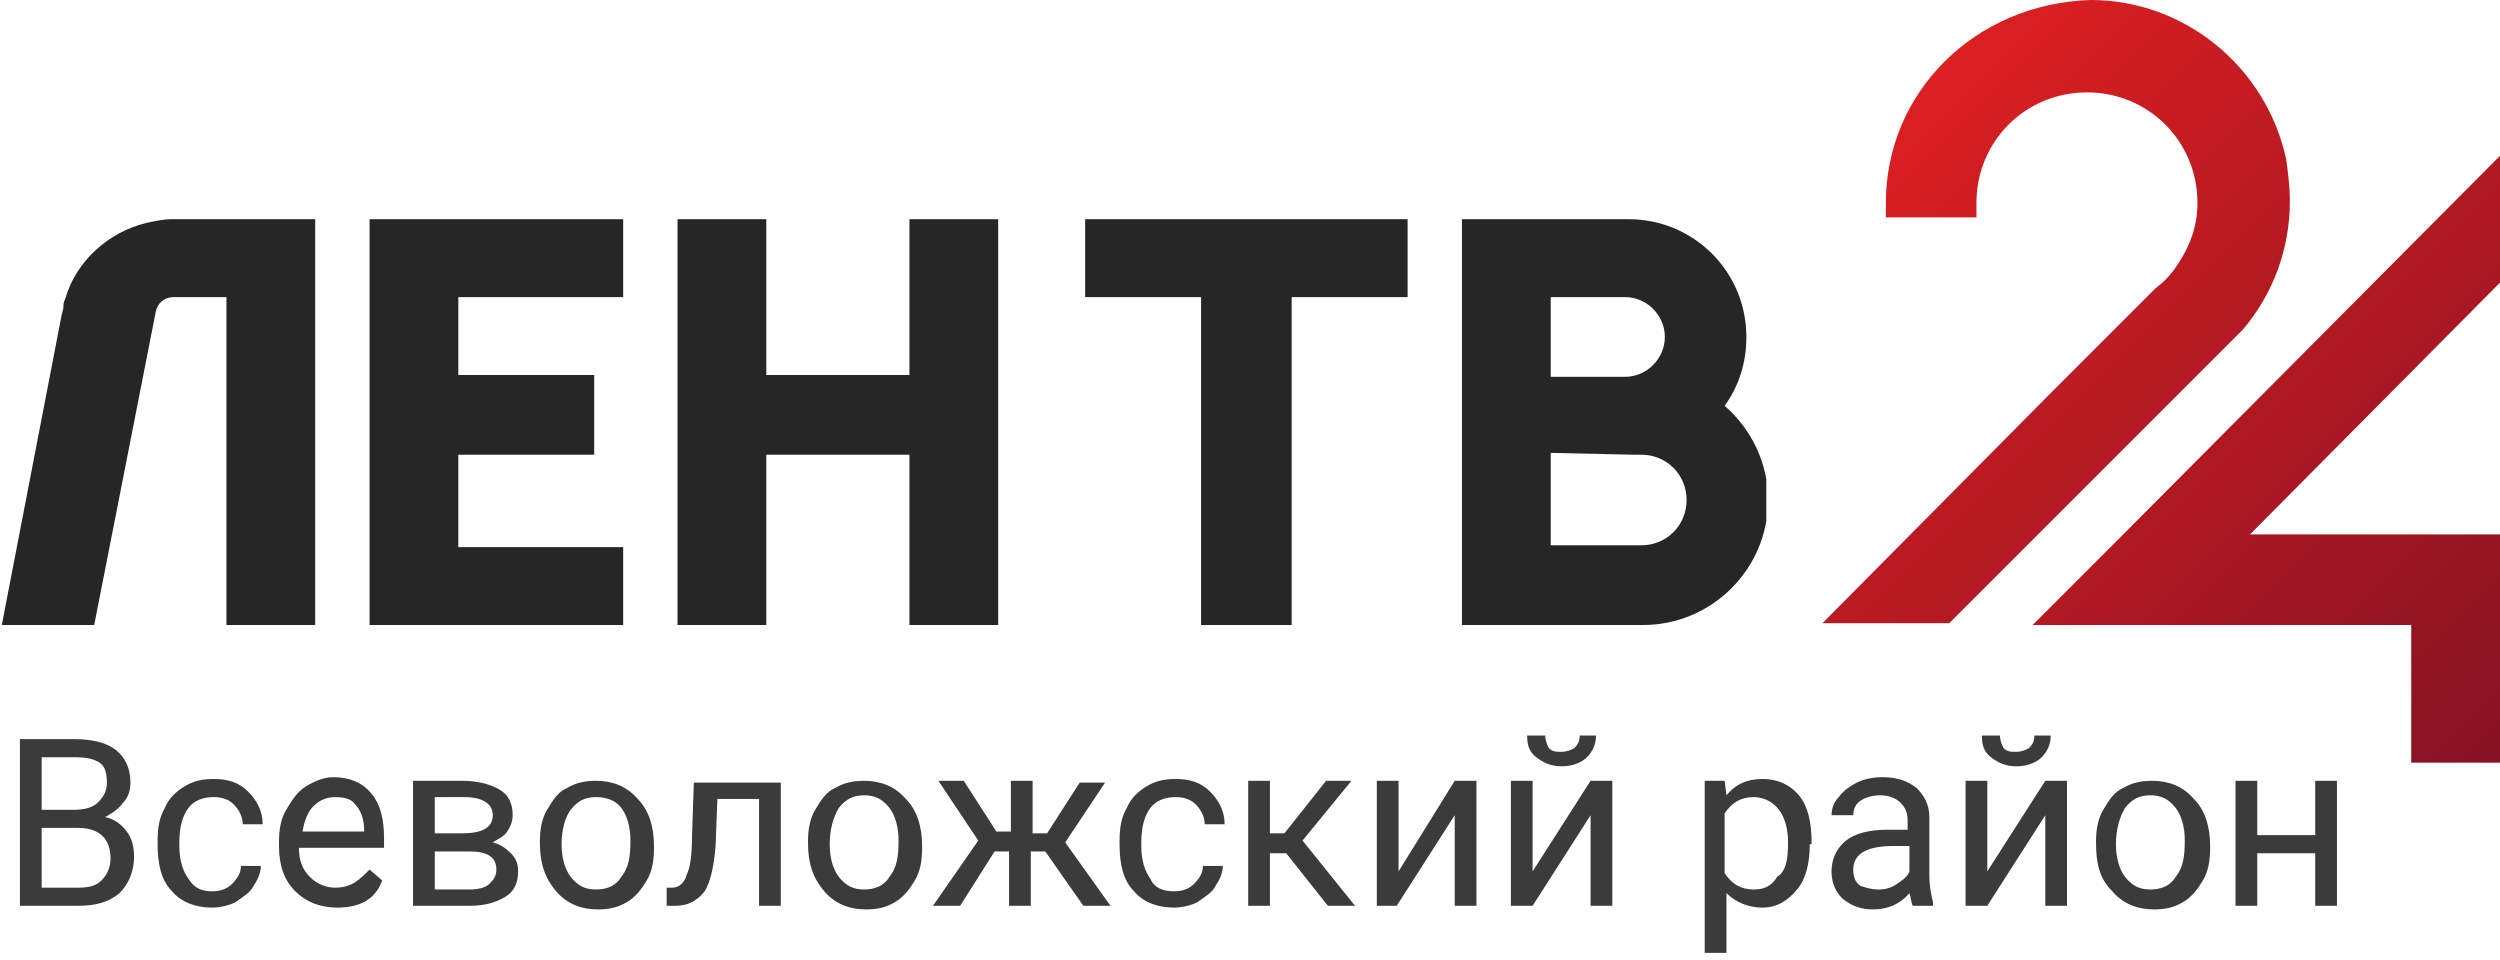 <?xml version="1.0" encoding="utf-8"?>
<!-- Generator: Adobe Illustrator 28.3.0, SVG Export Plug-In . SVG Version: 6.00 Build 0)  -->
<svg version="1.1" id="Layer_1" xmlns="http://www.w3.org/2000/svg" xmlns:xlink="http://www.w3.org/1999/xlink" x="0px" y="0px"
	 viewBox="0 0 138 53" style="enable-background:new 0 0 138 53;" xml:space="preserve">
<style type="text/css">
	.st0{display:none;fill:#C1291F;}
	.st1{display:none;fill:#3C3C3C;}
	.st2{fill:#3B3B3B;}
	.st3{clip-path:url(#SVGID_00000025422752577117540670000012479511716929244814_);}
	.st4{clip-path:url(#SVGID_00000179616778627452560510000006652103097487308729_);}
	
		.st5{clip-path:url(#SVGID_00000074424262110478739330000015404117974780049586_);fill:url(#SVGID_00000132806463079323871260000018050247645292774843_);}
	
		.st6{clip-path:url(#SVGID_00000173140566191587488170000014229996549554375578_);fill:url(#SVGID_00000006707524458750667950000007359825008303417247_);}
	.st7{opacity:0.986;clip-path:url(#SVGID_00000170244661662345444020000002827279103083577483_);}
	.st8{clip-path:url(#SVGID_00000026846317718150146810000006548073943124782526_);fill:#232323;}
	.st9{clip-path:url(#SVGID_00000132809562030865361150000014617086229090257058_);fill:#232323;}
	.st10{clip-path:url(#SVGID_00000039833541301477333140000016360045108534738589_);fill:#232323;}
	.st11{clip-path:url(#SVGID_00000147200518959514234550000009637538984210291340_);fill:#232323;}
	.st12{clip-path:url(#SVGID_00000122693878181747568320000010420113734098758289_);fill:#232323;}
</style>
<path class="st0" d="M121.5,19.1l0.7-0.7c1.9-2,3-4.7,3-7.5c0-6-4.8-10.9-10.8-10.9c-5.9,0-10.8,4.9-10.8,10.9v1h5v-1
	c0-3.2,2.6-5.9,5.8-5.9s5.8,2.6,5.8,5.9c0,1.5-0.6,2.9-1.5,4l-18.4,18.8h7L121.5,19.1z"/>
<path class="st0" d="M124.7,28.7L138,15.1V7.9l-25.2,25.8H133V41h5V28.7H124.7z"/>
<path class="st1" d="M0,33.8l0.9-4.4c0.3,0.1,0.6,0.1,0.9,0.1c1.1,0,1.8-0.5,2.9-5.2C5.6,20.2,6.2,16,7,11.8h12.6v21.9h-4.9V16h-4
	c-0.5,3.1-1.1,5.9-1.6,8.8c-1.4,7.4-3.2,9.3-6.7,9.3C1.4,34.1,0.7,34,0,33.8z"/>
<path class="st1" d="M22.7,11.8h13.6V16h-8.7v4.4H35v4.1h-7.4v5h9v4.1H22.7V11.8z"/>
<path class="st1" d="M39,11.8h4.9v8.4h7.5v-8.4h4.9v21.9h-4.9v-9.1h-7.5v9.1H39V11.8z"/>
<path class="st1" d="M67.7,16h-6v-4.1h16.8V16h-6v17.7h-4.9V16z"/>
<path class="st1" d="M80.3,11.8h7.4c4.5,0,8,1.3,8,5.4c0,2-1.1,4.1-2.9,4.7v0.1c2.2,0.6,3.9,2.2,3.9,5.2c0,4.5-3.7,6.4-8.4,6.4h-8
	L80.3,11.8L80.3,11.8z M87.5,20.6c2.4,0,3.4-1,3.4-2.6c0-1.7-1.1-2.3-3.4-2.3h-2.3v4.9H87.5z M87.9,29.9c2.7,0,4.1-1,4.1-2.9
	c0-1.9-1.4-2.7-4.1-2.7h-2.7v5.6H87.9z"/>
<path class="st2" d="M1.1,50v-9.2h3c1,0,1.8,0.2,2.3,0.6c0.5,0.4,0.8,1,0.8,1.8c0,0.4-0.1,0.8-0.4,1.1c-0.2,0.3-0.6,0.6-1,0.8
	c0.5,0.1,0.9,0.4,1.2,0.8c0.3,0.4,0.4,0.9,0.4,1.4c0,0.8-0.3,1.5-0.8,2C6,49.8,5.3,50,4.3,50H1.1z M2.3,45.7V49h2
	c0.6,0,1-0.1,1.3-0.4c0.3-0.3,0.5-0.7,0.5-1.2c0-1.1-0.6-1.7-1.8-1.7H2.3z M2.3,44.7h1.8c0.5,0,1-0.1,1.3-0.4
	c0.3-0.3,0.5-0.6,0.5-1.1c0-0.5-0.1-0.9-0.4-1.1c-0.3-0.2-0.7-0.3-1.4-0.3H2.3V44.7z M11.7,49.2c0.4,0,0.8-0.1,1.1-0.4
	c0.3-0.3,0.5-0.6,0.5-1h1.1c0,0.4-0.2,0.8-0.4,1.1c-0.2,0.4-0.6,0.6-1,0.9c-0.4,0.2-0.9,0.3-1.3,0.3c-0.9,0-1.7-0.3-2.2-0.9
	c-0.6-0.6-0.8-1.5-0.8-2.6v-0.2c0-0.7,0.1-1.3,0.4-1.8c0.2-0.5,0.6-0.9,1.1-1.2c0.5-0.3,1-0.4,1.6-0.4c0.8,0,1.4,0.2,1.9,0.7
	c0.5,0.5,0.8,1.1,0.8,1.8h-1.1c0-0.4-0.2-0.8-0.5-1.1c-0.3-0.3-0.7-0.4-1.1-0.4c-0.6,0-1.1,0.2-1.4,0.6c-0.3,0.4-0.5,1-0.5,1.9v0.2
	c0,0.8,0.2,1.4,0.5,1.8C10.7,49,11.1,49.2,11.7,49.2z M18.6,50.1c-0.9,0-1.7-0.3-2.3-0.9c-0.6-0.6-0.9-1.4-0.9-2.5v-0.2
	c0-0.7,0.1-1.3,0.4-1.8c0.3-0.5,0.6-1,1.1-1.3c0.5-0.3,1-0.5,1.5-0.5c0.9,0,1.6,0.3,2.1,0.9s0.7,1.4,0.7,2.5v0.5h-4.7
	c0,0.7,0.2,1.2,0.6,1.6c0.4,0.4,0.9,0.6,1.4,0.6c0.4,0,0.8-0.1,1.1-0.3c0.3-0.2,0.5-0.4,0.8-0.7l0.7,0.6
	C20.7,49.7,19.8,50.1,18.6,50.1z M18.5,44c-0.5,0-0.9,0.2-1.2,0.5c-0.3,0.3-0.5,0.8-0.6,1.4h3.4v-0.1c0-0.6-0.2-1.1-0.5-1.4
	C19.4,44.1,19,44,18.5,44z M22.8,50v-6.9h2.7c0.9,0,1.6,0.2,2.1,0.5c0.5,0.3,0.7,0.8,0.7,1.4c0,0.3-0.1,0.6-0.3,0.9
	c-0.2,0.3-0.5,0.4-0.8,0.6c0.4,0.1,0.7,0.3,1,0.6c0.3,0.3,0.4,0.6,0.4,1c0,0.6-0.2,1.1-0.7,1.4c-0.5,0.3-1.1,0.5-2,0.5H22.8z M24,47
	v2.1h1.9c0.5,0,0.9-0.1,1.1-0.3c0.2-0.2,0.4-0.4,0.4-0.8c0-0.7-0.5-1-1.5-1H24z M24,46h1.5c1.1,0,1.7-0.3,1.7-1c0-0.6-0.5-1-1.6-1
	H24V46z M29.8,46.5c0-0.7,0.1-1.3,0.4-1.8c0.3-0.5,0.6-1,1.1-1.2c0.5-0.3,1-0.4,1.6-0.4c0.9,0,1.7,0.3,2.3,1
	c0.6,0.6,0.9,1.5,0.9,2.6v0.1c0,0.7-0.1,1.3-0.4,1.8c-0.3,0.5-0.6,0.9-1.1,1.2c-0.5,0.3-1,0.4-1.6,0.4c-0.9,0-1.7-0.3-2.3-1
	C30.1,48.5,29.8,47.7,29.8,46.5L29.8,46.5z M31,46.6c0,0.8,0.2,1.4,0.5,1.8c0.4,0.5,0.8,0.7,1.4,0.7c0.6,0,1.1-0.2,1.4-0.7
	c0.4-0.5,0.5-1.1,0.5-2c0-0.8-0.2-1.4-0.5-1.8C34,44.2,33.5,44,32.9,44c-0.6,0-1,0.2-1.4,0.7C31.2,45.1,31,45.8,31,46.6z M43.1,43.1
	V50h-1.2v-5.9h-2.3l-0.1,2.6c-0.1,1.2-0.3,2-0.6,2.5C38.5,49.7,38,50,37.3,50h-0.5v-1l0.3,0c0.4,0,0.7-0.3,0.8-0.7
	c0.2-0.4,0.3-1.1,0.3-2.2l0.1-2.9H43.1z M44.6,46.5c0-0.7,0.1-1.3,0.4-1.8c0.3-0.5,0.6-1,1.1-1.2c0.5-0.3,1-0.4,1.6-0.4
	c0.9,0,1.7,0.3,2.3,1c0.6,0.6,0.9,1.5,0.9,2.6v0.1c0,0.7-0.1,1.3-0.4,1.8c-0.3,0.5-0.6,0.9-1.1,1.2c-0.5,0.3-1,0.4-1.6,0.4
	c-0.9,0-1.7-0.3-2.3-1C44.9,48.5,44.6,47.7,44.6,46.5L44.6,46.5z M45.8,46.6c0,0.8,0.2,1.4,0.5,1.8c0.4,0.5,0.8,0.7,1.4,0.7
	c0.6,0,1.1-0.2,1.4-0.7c0.4-0.5,0.5-1.1,0.5-2c0-0.8-0.2-1.4-0.5-1.8c-0.4-0.5-0.8-0.7-1.4-0.7c-0.6,0-1,0.2-1.4,0.7
	C46,45.1,45.8,45.8,45.8,46.6z M57.7,47h-0.8v3h-1.2v-3h-0.8l-1.9,3h-1.5l2.5-3.6l-2.2-3.3h1.4l1.8,2.8h0.8v-2.8h1.2V46h0.8l1.8-2.8
	h1.4l-2.2,3.3l2.5,3.5h-1.5L57.7,47z M64.8,49.2c0.4,0,0.8-0.1,1.1-0.4c0.3-0.3,0.5-0.6,0.5-1h1.1c0,0.4-0.2,0.8-0.4,1.1
	c-0.2,0.4-0.6,0.6-1,0.9c-0.4,0.2-0.9,0.3-1.3,0.3c-0.9,0-1.7-0.3-2.2-0.9c-0.6-0.6-0.8-1.5-0.8-2.6v-0.2c0-0.7,0.1-1.3,0.4-1.8
	c0.2-0.5,0.6-0.9,1.1-1.2c0.5-0.3,1-0.4,1.6-0.4c0.8,0,1.4,0.2,1.9,0.7c0.5,0.5,0.8,1.1,0.8,1.8h-1.1c0-0.4-0.2-0.8-0.5-1.1
	c-0.3-0.3-0.7-0.4-1.1-0.4c-0.6,0-1.1,0.2-1.4,0.6c-0.3,0.4-0.5,1-0.5,1.9v0.2c0,0.8,0.2,1.4,0.5,1.8C63.7,49,64.2,49.2,64.8,49.2z
	 M71,47.1h-0.9V50h-1.2v-6.9h1.2V46h0.8l2.3-2.9h1.4l-2.7,3.3l2.9,3.6h-1.5L71,47.1z M80.3,43.1h1.2V50h-1.2v-5l-3.2,5H76v-6.9h1.2
	v5L80.3,43.1z M87.8,43.1H89V50h-1.2v-5l-3.2,5h-1.2v-6.9h1.2v5L87.8,43.1z M88.1,40.6c0,0.5-0.2,0.9-0.5,1.2
	c-0.3,0.3-0.8,0.5-1.4,0.5c-0.6,0-1-0.2-1.4-0.5c-0.4-0.3-0.5-0.7-0.5-1.2h1c0,0.3,0.1,0.5,0.2,0.7c0.2,0.2,0.4,0.2,0.7,0.2
	c0.3,0,0.5-0.1,0.7-0.2c0.2-0.2,0.3-0.4,0.3-0.7H88.1z M99.9,46.6c0,1-0.2,1.9-0.7,2.5c-0.5,0.6-1.1,1-1.9,1c-0.8,0-1.5-0.3-2-0.8
	v3.3h-1.2v-9.5h1.1l0.1,0.8c0.5-0.6,1.1-0.9,2-0.9c0.8,0,1.5,0.3,2,0.9c0.5,0.6,0.7,1.5,0.7,2.6V46.6z M98.7,46.5
	c0-0.8-0.2-1.4-0.5-1.8c-0.3-0.4-0.8-0.7-1.4-0.7c-0.7,0-1.2,0.3-1.6,0.9v3.3c0.4,0.6,0.9,0.9,1.6,0.9c0.6,0,1-0.2,1.3-0.7
	C98.6,48.1,98.7,47.4,98.7,46.5z M105.6,50c-0.1-0.1-0.1-0.4-0.2-0.7c-0.5,0.6-1.2,0.9-2,0.9c-0.7,0-1.2-0.2-1.7-0.6
	c-0.4-0.4-0.6-0.9-0.6-1.5c0-0.7,0.3-1.3,0.8-1.7c0.5-0.4,1.3-0.6,2.3-0.6h1.1v-0.5c0-0.4-0.1-0.7-0.4-1c-0.2-0.2-0.6-0.4-1.1-0.4
	c-0.4,0-0.8,0.1-1.1,0.3c-0.3,0.2-0.4,0.5-0.4,0.8h-1.2c0-0.3,0.1-0.7,0.4-1c0.2-0.3,0.6-0.6,1-0.8c0.4-0.2,0.9-0.3,1.4-0.3
	c0.8,0,1.4,0.2,1.9,0.6c0.4,0.4,0.7,0.9,0.7,1.6v3.2c0,0.6,0.1,1.1,0.2,1.5V50H105.6z M103.7,49.1c0.4,0,0.7-0.1,1-0.3
	c0.3-0.2,0.6-0.4,0.7-0.7v-1.4h-0.9c-1.4,0-2.2,0.4-2.2,1.3c0,0.4,0.1,0.7,0.4,0.9C103,49,103.3,49.1,103.7,49.1z M112.9,43.1h1.2
	V50h-1.2v-5l-3.2,5h-1.2v-6.9h1.2v5L112.9,43.1z M113.2,40.6c0,0.5-0.2,0.9-0.5,1.2c-0.3,0.3-0.8,0.5-1.4,0.5c-0.6,0-1-0.2-1.4-0.5
	c-0.4-0.3-0.5-0.7-0.5-1.2h1c0,0.3,0.1,0.5,0.2,0.7c0.2,0.2,0.4,0.2,0.7,0.2c0.3,0,0.5-0.1,0.7-0.2c0.2-0.2,0.3-0.4,0.3-0.7H113.2z
	 M115.7,46.5c0-0.7,0.1-1.3,0.4-1.8c0.3-0.5,0.6-1,1.1-1.2c0.5-0.3,1-0.4,1.6-0.4c0.9,0,1.7,0.3,2.3,1c0.6,0.6,0.9,1.5,0.9,2.6v0.1
	c0,0.7-0.1,1.3-0.4,1.8c-0.3,0.5-0.6,0.9-1.1,1.2c-0.5,0.3-1,0.4-1.6,0.4c-0.9,0-1.7-0.3-2.3-1C115.9,48.5,115.7,47.7,115.7,46.5
	L115.7,46.5z M116.8,46.6c0,0.8,0.2,1.4,0.5,1.8c0.4,0.5,0.8,0.7,1.4,0.7c0.6,0,1.1-0.2,1.4-0.7c0.4-0.5,0.5-1.1,0.5-2
	c0-0.8-0.2-1.4-0.5-1.8c-0.4-0.5-0.8-0.7-1.4-0.7c-0.6,0-1,0.2-1.4,0.7C117,45.1,116.8,45.8,116.8,46.6z M129,50h-1.2v-2.9h-3.2V50
	h-1.2v-6.9h1.2v3h3.2v-3h1.2V50z"/>
<g>
	<g>
		<defs>
			<rect id="SVGID_1_" x="-18.7" y="-27.5" width="172.7" height="97.2"/>
		</defs>
		<clipPath id="SVGID_00000108303986327744808200000000158652956066243484_">
			<use xlink:href="#SVGID_1_"  style="overflow:visible;"/>
		</clipPath>
		<g style="clip-path:url(#SVGID_00000108303986327744808200000000158652956066243484_);">
			<defs>
				<rect id="SVGID_00000100358396075805290010000013110366709850632110_" x="-18.7" y="-27.5" width="172.7" height="97.2"/>
			</defs>
			<clipPath id="SVGID_00000028287043690425458730000012610465164966889657_">
				<use xlink:href="#SVGID_00000100358396075805290010000013110366709850632110_"  style="overflow:visible;"/>
			</clipPath>
			<g style="clip-path:url(#SVGID_00000028287043690425458730000012610465164966889657_);">
				<defs>
					<polygon id="SVGID_00000080180590538474898070000000181170421259923598_" points="117.2,29.5 112.2,34.5 119.2,34.5 
						133.1,34.5 133.1,42.1 138,42.1 138,34.5 138,29.5 133.1,29.5 124.2,29.5 138,15.6 138,8.6 					"/>
				</defs>
				<clipPath id="SVGID_00000076578552474824509420000011643657328853592726_">
					<use xlink:href="#SVGID_00000080180590538474898070000000181170421259923598_"  style="overflow:visible;"/>
				</clipPath>
				
					<linearGradient id="SVGID_00000111185168814502950820000008367673857684175530_" gradientUnits="userSpaceOnUse" x1="-0.824" y1="49.578" x2="-0.734" y2="49.578" gradientTransform="matrix(380.837 380.837 284.484 -284.484 -13683.932 14424.546)">
					<stop  offset="0" style="stop-color:#DB1F22"/>
					<stop  offset="1" style="stop-color:#851223"/>
				</linearGradient>
				
					<polygon style="clip-path:url(#SVGID_00000076578552474824509420000011643657328853592726_);fill:url(#SVGID_00000111185168814502950820000008367673857684175530_);" points="
					125.1,-4.3 154.8,25.4 125.1,55.1 95.4,25.4 				"/>
			</g>
			<g style="clip-path:url(#SVGID_00000028287043690425458730000012610465164966889657_);">
				<defs>
					<path id="SVGID_00000159457996149339957050000016846188582084735391_" d="M104.1,11.2c0,0.3,0,0.6,0,0.8h5v-0.8
						c0-3.4,2.7-6.1,6.1-6.1c3.4,0,6.1,2.7,6.1,6.1c0,1.4-0.5,2.6-1.3,3.7c-0.3,0.4-0.6,0.7-1,1l-6,6l-12.4,12.5h7l14.8-14.8
						l1.4-1.4c1.7-2,2.6-4.5,2.6-7.1c0-0.8-0.1-1.5-0.2-2.3c-1.1-5.1-5.6-8.8-10.8-8.8C109,0.2,104.1,5.1,104.1,11.2"/>
				</defs>
				<clipPath id="SVGID_00000032624610419880999630000012392991420852697243_">
					<use xlink:href="#SVGID_00000159457996149339957050000016846188582084735391_"  style="overflow:visible;"/>
				</clipPath>
				
					<linearGradient id="SVGID_00000081648271959769815160000018300466624052662691_" gradientUnits="userSpaceOnUse" x1="-0.791" y1="49.62" x2="-0.701" y2="49.62" gradientTransform="matrix(380.837 380.837 284.484 -284.484 -13711.908 14424.546)">
					<stop  offset="0" style="stop-color:#DB1F22"/>
					<stop  offset="1" style="stop-color:#851223"/>
				</linearGradient>
				
					<polygon style="clip-path:url(#SVGID_00000032624610419880999630000012392991420852697243_);fill:url(#SVGID_00000081648271959769815160000018300466624052662691_);" points="
					113.3,-12.7 143.3,17.3 113.3,47.4 83.3,17.3 				"/>
			</g>
			<g style="clip-path:url(#SVGID_00000028287043690425458730000012610465164966889657_);">
				<defs>
					<rect id="SVGID_00000108291211539144516440000016571361206798017971_" x="-18.7" y="-27.5" width="172.7" height="97.2"/>
				</defs>
				<clipPath id="SVGID_00000145748110538816782340000005443838091209922479_">
					<use xlink:href="#SVGID_00000108291211539144516440000016571361206798017971_"  style="overflow:visible;"/>
				</clipPath>
				<g style="opacity:0.986;clip-path:url(#SVGID_00000145748110538816782340000005443838091209922479_);">
					<g>
						<defs>
							<rect id="SVGID_00000119114026734771662100000012853611833170762915_" x="80.7" y="12.1" width="16.8" height="22.4"/>
						</defs>
						<clipPath id="SVGID_00000160188613614245853180000003252109724197672377_">
							<use xlink:href="#SVGID_00000119114026734771662100000012853611833170762915_"  style="overflow:visible;"/>
						</clipPath>
						<path style="clip-path:url(#SVGID_00000160188613614245853180000003252109724197672377_);fill:#232323;" d="M80.7,12.1v22.4h5
							v0h5v0l0,0c3.8,0,6.9-3.1,6.9-6.9c0-2-0.9-3.9-2.4-5.2v0c0.8-1.1,1.2-2.4,1.2-3.8c0-3.6-2.9-6.5-6.5-6.5c-0.2,0-0.3,0-0.5,0
							c0.2,0,0.3,0,0.5,0h-4.1L80.7,12.1z M85.6,16.4h4.1c1.2,0,2.2,1,2.2,2.2c0,1.2-1,2.2-2.2,2.2h-4.1V16.4z M90.2,25.1l0.4,0v0
							c1.4,0,2.5,1.1,2.5,2.5c0,1.4-1.1,2.5-2.5,2.5v0h-5v-5.1L90.2,25.1z"/>
					</g>
				</g>
				<g style="opacity:0.986;clip-path:url(#SVGID_00000145748110538816782340000005443838091209922479_);">
					<g>
						<defs>
							<rect id="SVGID_00000007400719955790463070000004290761391450361516_" x="59.9" y="12.1" width="17.8" height="22.4"/>
						</defs>
						<clipPath id="SVGID_00000119115130929133591020000015767003812118109843_">
							<use xlink:href="#SVGID_00000007400719955790463070000004290761391450361516_"  style="overflow:visible;"/>
						</clipPath>
						<polygon style="clip-path:url(#SVGID_00000119115130929133591020000015767003812118109843_);fill:#232323;" points="
							59.9,12.1 59.9,16.4 66.3,16.4 66.3,34.5 71.3,34.5 71.3,16.4 77.7,16.4 77.7,12.1 						"/>
					</g>
				</g>
				<g style="opacity:0.986;clip-path:url(#SVGID_00000145748110538816782340000005443838091209922479_);">
					<g>
						<defs>
							<rect id="SVGID_00000127748627892032002750000009979572658283194034_" x="37.4" y="12.1" width="17.8" height="22.4"/>
						</defs>
						<clipPath id="SVGID_00000093150370625997310710000003241397544934984327_">
							<use xlink:href="#SVGID_00000127748627892032002750000009979572658283194034_"  style="overflow:visible;"/>
						</clipPath>
						<polygon style="clip-path:url(#SVGID_00000093150370625997310710000003241397544934984327_);fill:#232323;" points="
							37.4,12.1 37.4,34.5 42.3,34.5 42.3,25.1 50.2,25.1 50.2,34.5 55.1,34.5 55.1,12.1 50.2,12.1 50.2,20.7 42.3,20.7 42.3,12.1 
													"/>
					</g>
				</g>
				<g style="opacity:0.986;clip-path:url(#SVGID_00000145748110538816782340000005443838091209922479_);">
					<g>
						<defs>
							<rect id="SVGID_00000172436568616691993980000013632355935655998362_" x="20.4" y="12.1" width="14.1" height="22.4"/>
						</defs>
						<clipPath id="SVGID_00000133490294192291827590000006992409839752837799_">
							<use xlink:href="#SVGID_00000172436568616691993980000013632355935655998362_"  style="overflow:visible;"/>
						</clipPath>
						<polygon style="clip-path:url(#SVGID_00000133490294192291827590000006992409839752837799_);fill:#232323;" points="
							20.4,12.1 20.4,34.5 25.3,34.5 34.4,34.5 34.4,30.2 25.3,30.2 25.3,25.1 32.8,25.1 32.8,20.7 25.3,20.7 25.3,16.4 34.4,16.4 
							34.4,12.1 						"/>
					</g>
				</g>
				<g style="opacity:0.986;clip-path:url(#SVGID_00000145748110538816782340000005443838091209922479_);">
					<g>
						<defs>
							<rect id="SVGID_00000065778338052714255670000007487664303677442962_" x="0.1" y="12.1" width="17.3" height="22.4"/>
						</defs>
						<clipPath id="SVGID_00000078037296538410057330000011668865807839390396_">
							<use xlink:href="#SVGID_00000065778338052714255670000007487664303677442962_"  style="overflow:visible;"/>
						</clipPath>
						<path style="clip-path:url(#SVGID_00000078037296538410057330000011668865807839390396_);fill:#232323;" d="M0.1,34.5h5.1
							l3.4-17.3c0,0,0,0,0,0c0.1-0.5,0.5-0.8,1-0.8c0,0,0,0,0,0c0,0,0,0,0,0h2.9v18.1h5V12.1h-5H9.5c-0.5,0-0.9,0.1-1.4,0.2
							c-2.1,0.5-3.9,2.1-4.5,4.2c-0.1,0.2-0.1,0.3-0.1,0.5l-0.1,0.4L0.1,34.5z"/>
					</g>
				</g>
			</g>
		</g>
	</g>
</g>
</svg>
